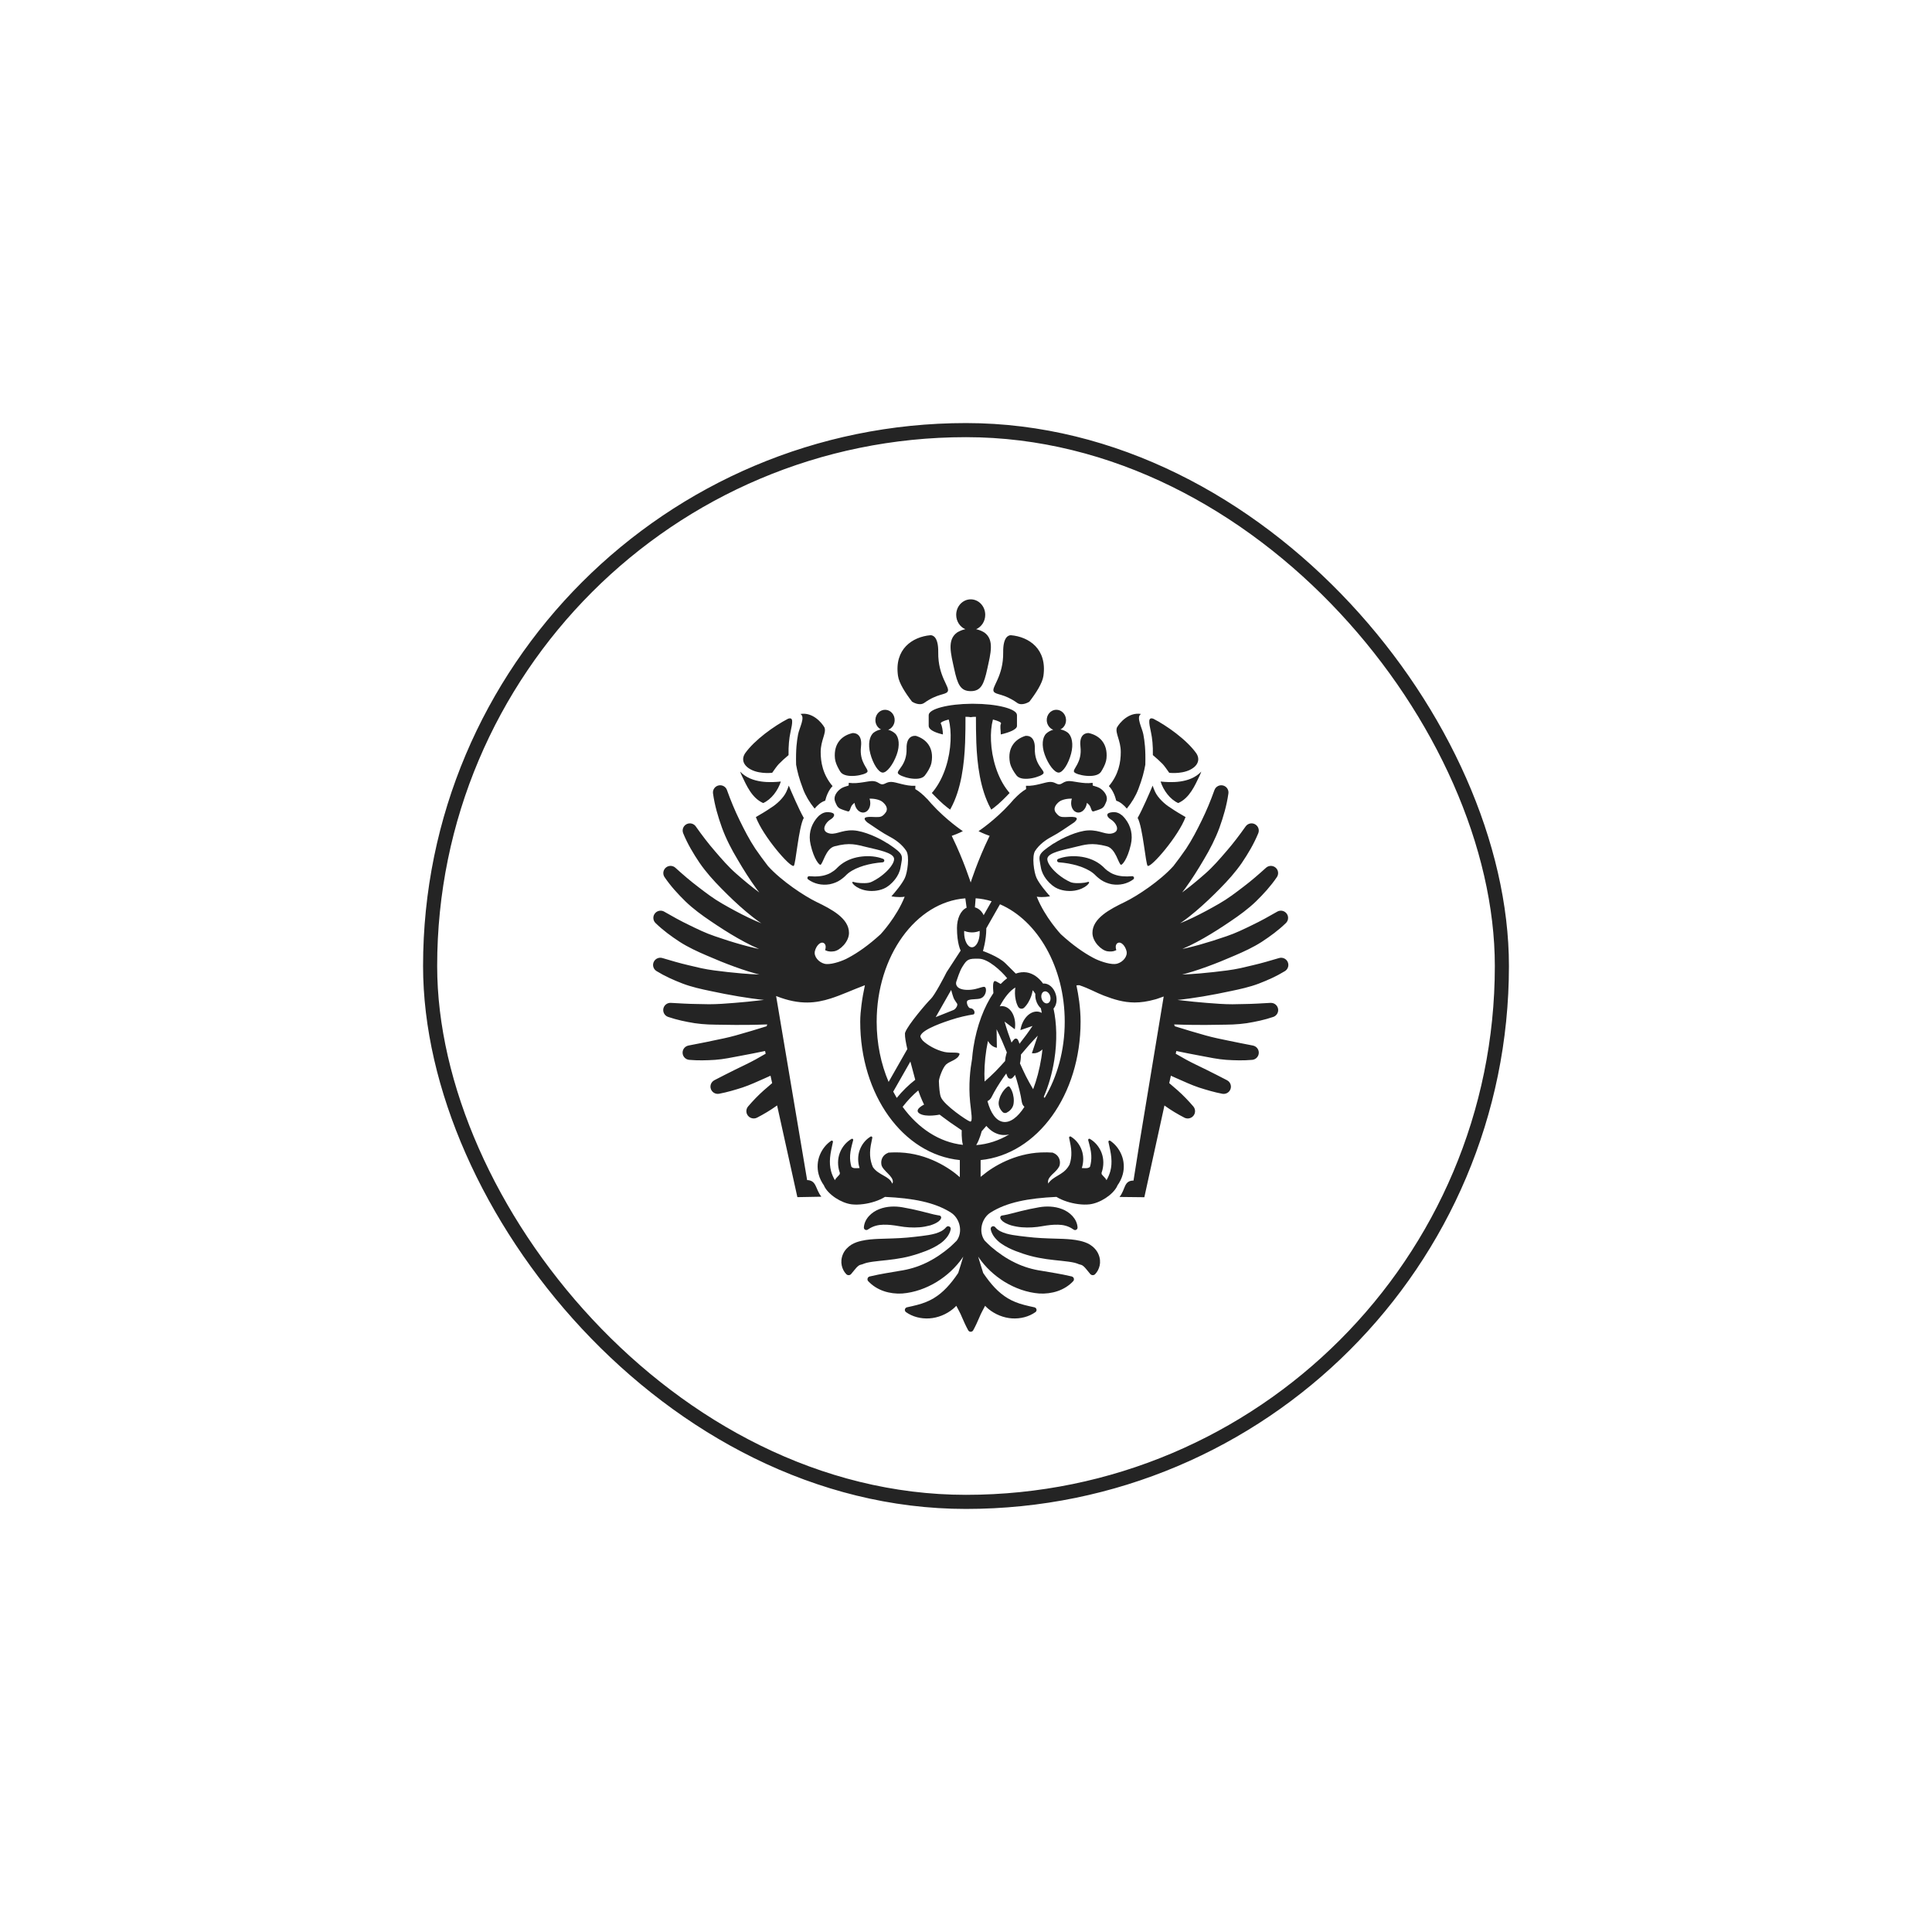 <?xml version="1.0" encoding="UTF-8"?> <svg xmlns="http://www.w3.org/2000/svg" width="274" height="274" viewBox="0 0 274 274" fill="none"> <g filter="url(#filter0_d_45_454)"> <rect x="62" y="32" width="150" height="150" rx="75" fill="white"></rect> <path fill-rule="evenodd" clip-rule="evenodd" d="M137.669 68.02C139.132 68.02 139.541 67.044 140.016 64.865C140.484 62.697 141.054 60.75 139.607 59.706C139.255 59.486 138.859 59.325 138.433 59.234C139.192 58.911 139.728 58.122 139.728 57.198C139.728 55.983 138.806 55 137.67 55C136.535 55 135.61 55.983 135.61 57.198C135.61 58.122 136.147 58.91 136.904 59.234C136.478 59.325 136.084 59.485 135.733 59.705C134.285 60.75 134.856 62.697 135.324 64.864C135.796 67.044 136.205 68.019 137.671 68.019L137.669 68.02ZM129.345 69.513C129.423 69.561 130.399 70.169 131.086 69.679C132.973 68.339 134.072 68.575 134.393 68.092C134.806 67.474 133.013 65.99 133.062 62.502C133.094 60.245 132.246 60.079 131.959 60.086C129.396 60.319 126.814 62.047 127.356 65.855C127.504 66.894 128.413 68.299 129.347 69.512L129.345 69.513ZM107.645 79.523C108.385 79.66 109.015 79.644 109.511 79.6C109.79 79.2 110.217 78.595 110.45 78.357C110.85 77.948 111.324 77.516 111.834 77.09C111.808 75.793 111.924 74.685 112.095 73.901C112.427 72.395 112.543 71.648 111.751 71.939C109.797 72.952 106.987 74.958 105.655 76.859C104.856 78.123 106.003 79.218 107.645 79.523V79.523ZM111.523 82.285C111.131 83.159 110.121 84.082 109.369 84.534C108.679 85.018 107.916 85.461 107.199 85.879C108.196 88.575 112.074 93.073 112.567 92.8C112.851 92.64 113.26 87.279 113.994 85.999C113.303 84.784 112.284 82.407 111.866 81.417C111.789 81.667 111.673 81.952 111.524 82.283L111.523 82.285ZM113.893 81.91C114.265 82.879 114.811 83.793 115.496 84.633C115.509 84.645 115.519 84.662 115.531 84.675C115.897 84.24 116.43 83.731 117.027 83.559C117.199 82.861 117.543 82.021 118.075 81.488C116.674 79.829 116.39 78.068 116.39 76.653C116.39 75 117.22 73.972 116.934 73.181C116.547 72.492 115.252 70.966 113.517 71.257L113.536 71.27C114.249 71.71 113.359 73.213 113.184 74.166C113.003 75.144 112.851 76.239 112.905 78.448C113.083 79.435 113.326 80.42 113.896 81.908L113.893 81.91ZM134.379 84.547L134.753 84.819C134.785 84.767 134.811 84.712 134.839 84.657C136.326 81.929 136.753 78.406 136.874 75.318C136.926 73.981 136.926 72.729 136.926 71.659C137.439 71.652 137.669 71.718 137.669 71.718C137.669 71.718 137.898 71.653 138.409 71.661C138.411 72.729 138.411 73.981 138.463 75.32C138.583 78.406 139.011 81.929 140.497 84.659L140.582 84.823L140.956 84.551C141.71 83.99 142.671 83.013 143.187 82.463C143.12 82.385 143.053 82.304 142.987 82.223C141.424 80.283 140.649 77.493 140.543 75.073C140.492 73.938 140.59 72.888 140.82 72.043C141.563 72.235 142.066 72.452 141.959 72.638C141.779 72.952 141.946 73.623 141.933 74.16C143.208 73.865 144.229 73.436 144.229 72.955V71.416C144.229 70.528 141.399 69.809 138.016 69.809H137.796C134.482 69.831 131.709 70.541 131.709 71.418V72.954C131.709 73.416 132.39 73.833 133.573 74.124C133.618 74.137 133.68 74.15 133.728 74.159C133.715 73.622 133.611 72.951 133.431 72.635C133.325 72.452 133.789 72.24 134.514 72.05L134.545 72.041C134.777 72.884 134.861 73.935 134.811 75.071C134.705 77.489 133.924 80.282 132.361 82.221C132.293 82.302 132.224 82.383 132.154 82.46C132.674 83.01 133.63 83.986 134.381 84.547H134.379ZM108.234 83.893C109.39 83.389 110.349 82.083 110.74 80.839C109.412 80.974 106.588 81.162 104.972 79.43C105.031 79.611 105.107 79.807 105.221 80.043C105.874 81.396 106.626 83.179 108.236 83.892L108.234 83.893ZM117.771 85.216C117.026 85.081 116.595 85.326 116.162 85.673C116.009 85.826 115.862 85.98 115.736 86.145C114.952 87.163 114.646 88.401 114.96 89.778C115.437 91.891 116.204 92.703 116.362 92.646C116.716 92.517 117.099 90.354 118.357 90.025C120.559 89.449 121.421 89.78 123.064 90.173C124.66 90.554 126.571 90.928 126.783 91.692C126.993 92.457 125.474 94.209 123.55 95.092C123.108 95.295 122.196 95.276 121.529 95.187C121.109 95.13 120.971 94.998 120.884 95.109C120.75 95.29 121.784 96.358 123.618 96.363C124.005 96.363 125.17 96.312 126.032 95.614C126.076 95.581 126.123 95.542 126.168 95.507C126.52 95.218 127.504 94.308 127.718 93.017C128.008 91.285 128.324 91.238 125.938 89.64C125.9 89.63 125.84 89.601 125.747 89.542C124.703 88.859 122.559 87.843 121.014 87.765C119.255 87.677 118.409 88.573 117.339 88.102C116.447 87.709 117.107 86.608 117.803 86.205C118.247 85.946 118.587 85.424 117.937 85.251C117.881 85.238 117.824 85.222 117.77 85.212" fill="#242424"></path> <path fill-rule="evenodd" clip-rule="evenodd" d="M125.176 92.297C125.271 92.289 125.36 92.23 125.398 92.137C125.449 92.007 125.382 91.86 125.253 91.808C124.317 91.442 123.287 91.365 122.274 91.468C121.265 91.574 120.224 91.895 119.328 92.558C119.117 92.711 118.863 92.942 118.722 93.086L118.599 93.213L118.505 93.299C118.447 93.355 118.363 93.415 118.29 93.475C117.984 93.692 117.668 93.899 117.302 94.018C116.587 94.296 115.71 94.348 114.817 94.266L114.778 94.264C114.697 94.256 114.61 94.29 114.556 94.363C114.471 94.473 114.494 94.632 114.605 94.715C115.451 95.344 116.547 95.597 117.661 95.409C118.211 95.3 118.758 95.094 119.222 94.768C119.338 94.685 119.445 94.613 119.562 94.512L119.734 94.366L119.863 94.246C120.056 94.058 120.143 93.964 120.309 93.832C120.918 93.357 121.698 93.015 122.53 92.765C123.368 92.519 124.25 92.364 125.176 92.297V92.297ZM125.18 79.57C125.768 79.595 126.658 78.45 127.169 77.035C127.646 75.714 127.504 74.561 126.949 74.029C126.673 73.784 126.341 73.596 125.963 73.499C126.476 73.305 126.853 72.798 126.882 72.184C126.921 71.379 126.335 70.697 125.58 70.665C124.828 70.632 124.187 71.257 124.151 72.061C124.122 72.677 124.454 73.215 124.947 73.453C124.56 73.517 124.208 73.676 123.91 73.899C123.313 74.377 123.071 75.512 123.426 76.869C123.805 78.32 124.587 79.545 125.18 79.571V79.57ZM118.977 79.112C119.045 79.228 119.115 79.344 119.186 79.458C119.889 80.522 122.786 79.911 123.013 79.475C123.24 79.038 121.833 78.186 122.107 75.883C122.347 73.859 120.981 73.97 120.981 73.97L121.007 73.949C119.526 74.236 118.195 75.333 118.412 77.563C118.46 78.058 118.692 78.602 118.979 79.111L118.977 79.112ZM128.572 76.172C128.636 78.49 127.158 79.213 127.346 79.668C127.531 80.12 130.351 80.987 131.155 79.997C131.552 79.48 131.916 78.888 132.063 78.327C132.076 78.275 132.091 78.224 132.101 78.176C132.514 75.975 131.293 74.767 129.844 74.346L129.868 74.364C129.868 74.364 128.516 74.135 128.573 76.172H128.572ZM123.065 144.392L123.176 144.314C123.867 143.851 124.575 143.706 125.265 143.69C125.978 143.668 126.699 143.754 127.531 143.9C128.426 144.063 129.436 144.133 130.417 144.056C130.915 144.017 131.417 143.922 131.928 143.787C132.183 143.7 132.442 143.615 132.702 143.476C132.947 143.341 133.285 143.17 133.455 142.796C133.464 142.774 133.472 142.748 133.477 142.726C133.506 142.571 133.4 142.42 133.245 142.39L132.923 142.335C132.687 142.293 132.25 142.205 131.845 142.089L130.578 141.766C129.712 141.556 128.885 141.373 127.958 141.216C126.97 141.048 125.798 141.053 124.708 141.477C123.621 141.895 122.598 142.835 122.516 144.076C122.509 144.15 122.528 144.228 122.575 144.296C122.682 144.456 122.902 144.498 123.065 144.389V144.392ZM129.144 148.126C129.886 147.932 130.56 147.704 131.276 147.43C131.98 147.156 132.692 146.82 133.365 146.347C133.704 146.111 134.016 145.814 134.283 145.48C134.419 145.312 134.528 145.129 134.625 144.935C134.67 144.831 134.722 144.724 134.754 144.627L134.825 144.352C134.856 144.225 134.816 144.084 134.709 143.993C134.557 143.864 134.328 143.882 134.2 144.032C133.748 144.559 133.236 144.76 132.634 144.946C132.041 145.118 131.383 145.209 130.71 145.295C130.047 145.38 129.327 145.453 128.668 145.518C128.008 145.577 127.335 145.608 126.653 145.634L124.538 145.703C123.803 145.742 123.039 145.78 122.161 145.981C121.722 146.084 121.236 146.223 120.748 146.521C120.266 146.819 119.787 147.303 119.551 147.866C119.306 148.428 119.276 148.988 119.374 149.46C119.481 149.938 119.676 150.35 120.019 150.704L120.05 150.732C120.243 150.9 120.537 150.881 120.705 150.688L120.723 150.666C121.033 150.315 121.236 150.013 121.454 149.787C121.664 149.562 121.849 149.432 121.983 149.39C122.125 149.351 122.189 149.341 122.329 149.293C122.463 149.244 122.659 149.154 122.913 149.093C123.966 148.847 125.471 148.783 126.921 148.569C127.659 148.466 128.401 148.326 129.144 148.13V148.126ZM144.248 69.679C144.937 70.17 145.914 69.562 145.989 69.513C146.924 68.3 147.833 66.895 147.98 65.857C148.522 62.048 145.943 60.319 143.376 60.088C143.093 60.08 142.242 60.247 142.274 62.503C142.325 65.991 140.533 67.475 140.943 68.092C141.265 68.573 142.364 68.338 144.248 69.677" fill="#242424"></path> <path fill-rule="evenodd" clip-rule="evenodd" d="M182.676 106.558C182.515 106.018 181.941 105.711 181.4 105.873L181.354 105.886C180.168 106.235 178.93 106.605 177.71 106.885C177.101 107.035 176.494 107.18 175.889 107.312C175.283 107.441 174.687 107.542 174.032 107.629C172.758 107.797 171.475 107.939 170.197 108.05C169.351 108.121 168.481 108.179 167.643 108.214C167.777 108.181 167.911 108.147 168.052 108.108C168.409 108.01 168.759 107.909 169.104 107.801C169.797 107.586 170.474 107.353 171.144 107.11C172.486 106.623 173.788 106.093 175.088 105.525C176.387 104.972 177.749 104.343 178.953 103.569C180.165 102.772 181.304 101.942 182.371 100.908C182.698 100.589 182.783 100.078 182.542 99.664C182.258 99.175 181.63 99.009 181.14 99.289L181.098 99.315C179.976 99.962 178.785 100.625 177.599 101.19C176.4 101.775 175.261 102.333 173.982 102.767C172.711 103.209 171.415 103.62 170.128 103.982C169.483 104.16 168.839 104.326 168.196 104.474L167.683 104.58C168.031 104.434 168.367 104.282 168.696 104.123C169.396 103.785 170.068 103.423 170.724 103.048C172.036 102.298 173.29 101.491 174.516 100.656C175.774 99.811 177.026 98.895 178.117 97.847C179.206 96.78 180.209 95.688 181.089 94.395C181.347 94.013 181.323 93.49 180.998 93.135C180.617 92.719 179.967 92.688 179.55 93.066L179.512 93.101C178.506 94.013 177.422 94.95 176.32 95.783C175.211 96.631 174.131 97.458 172.919 98.149C171.689 98.86 170.439 99.537 169.179 100.14C168.573 100.43 167.967 100.701 167.361 100.942C167.454 100.877 167.55 100.815 167.644 100.75C168.328 100.272 168.96 99.767 169.57 99.25C170.791 98.216 171.927 97.127 173.016 96.022C174.154 94.869 175.224 93.678 176.129 92.363C177.021 91.036 177.821 89.7 178.448 88.178C178.624 87.749 178.486 87.237 178.086 86.957C177.625 86.631 176.985 86.743 176.66 87.203L176.629 87.246C175.806 88.409 174.899 89.612 173.944 90.708C172.995 91.817 172.038 92.923 170.963 93.871C169.879 94.827 168.779 95.739 167.648 96.573C167.773 96.41 167.906 96.246 168.026 96.081C169.026 94.717 169.899 93.322 170.729 91.905C171.598 90.457 172.367 88.957 172.945 87.389C173.512 85.808 173.973 84.238 174.215 82.528C174.282 82.058 174.011 81.59 173.544 81.426C173.011 81.239 172.425 81.517 172.237 82.047L172.217 82.098C171.717 83.502 171.112 84.969 170.438 86.339C169.765 87.72 169.063 89.08 168.226 90.347C167.646 91.197 167.037 92.022 166.415 92.826C164.5 94.951 161.27 97.077 159.524 97.922C157.453 98.922 154.912 100.227 154.933 102.325C154.943 103.566 156.2 104.782 157.053 104.913C157.904 105.043 158.319 104.739 158.319 104.739C158.319 104.739 158.036 103.999 158.517 103.739C158.998 103.477 159.593 104.156 159.767 104.895C159.944 105.635 159.256 106.46 158.403 106.68C157.66 106.868 156.224 106.408 155.389 106.015L155.348 105.996C155.245 105.944 155.147 105.895 155.064 105.848L155.008 105.822C153.71 105.127 152.166 104.068 150.451 102.493C150.451 102.493 148.189 100.095 147.034 97.17C147.949 97.316 148.914 97.116 148.917 97.116C148.379 96.513 147.41 95.366 147.012 94.523C146.635 93.731 146.312 91.424 146.808 90.668C147.396 89.772 148.289 89.116 149.164 88.656C150.226 88.1 151.266 87.343 152.342 86.63C152.344 86.63 152.344 86.627 152.347 86.625C153.46 85.655 151.743 85.871 151.114 85.878C150.486 85.883 150.199 85.867 149.727 85.229C149.306 84.66 149.752 84.065 150.219 83.698C150.584 83.413 151.367 83.232 152.019 83.271C151.981 83.378 151.951 83.491 151.933 83.607C151.807 84.409 152.2 85.135 152.806 85.229C153.415 85.323 154.008 84.75 154.132 83.945C154.136 83.919 154.136 83.893 154.137 83.865C154.364 84.016 154.555 84.21 154.653 84.472C154.895 85.124 154.857 85.183 155.44 84.96C155.478 84.947 155.513 84.943 155.55 84.931C156.139 84.719 156.373 84.669 156.634 84.265C156.85 83.813 157.031 83.522 156.963 83.082C156.896 82.643 156.54 82.144 156.034 81.813C155.811 81.668 155.425 81.528 154.974 81.404L154.957 81.023L154.964 81.015C154.938 81.021 154.92 81.023 154.893 81.028C153.597 81.213 152.176 80.718 151.488 80.778C150.799 80.84 150.668 81.201 150.231 81.235C149.79 81.239 149.625 80.893 148.935 80.892C148.243 80.892 146.871 81.513 145.569 81.443H145.498L145.504 81.448L145.524 81.913C144.995 82.211 144.415 82.7 143.818 83.331L143.812 83.325L143.67 83.493C143.523 83.649 143.379 83.817 143.232 83.99C141.134 86.311 138.778 87.878 138.778 87.878C138.778 87.878 139.455 88.233 140.355 88.544L140.265 88.722C138.656 92.029 137.665 95.158 137.665 95.158C137.665 95.158 136.672 92.029 135.062 88.722C135.034 88.661 135.004 88.603 134.975 88.544C135.875 88.233 136.553 87.878 136.553 87.878C136.553 87.878 134.196 86.311 132.097 83.99C131.952 83.815 131.806 83.65 131.662 83.492C131.613 83.437 131.564 83.382 131.517 83.324L131.512 83.331C130.916 82.7 130.333 82.211 129.805 81.912L129.825 81.447L129.832 81.442H129.763C128.457 81.513 127.087 80.891 126.397 80.892C125.705 80.892 125.541 81.239 125.1 81.235C124.664 81.201 124.533 80.84 123.844 80.778C123.157 80.716 121.734 81.213 120.439 81.027C120.414 81.021 120.394 81.02 120.368 81.014L120.376 81.023L120.359 81.404C119.908 81.528 119.521 81.668 119.299 81.813C118.796 82.144 118.439 82.64 118.371 83.082C118.304 83.522 118.484 83.814 118.7 84.265C118.961 84.669 119.195 84.718 119.783 84.931C119.822 84.944 119.855 84.944 119.893 84.96C120.478 85.185 120.439 85.124 120.683 84.471C120.78 84.21 120.969 84.016 121.196 83.863C121.2 83.892 121.199 83.918 121.204 83.945C121.328 84.749 121.921 85.323 122.53 85.229C123.136 85.135 123.528 84.41 123.403 83.609C123.386 83.49 123.354 83.378 123.316 83.272C123.972 83.234 124.753 83.415 125.118 83.699C125.585 84.065 126.031 84.66 125.611 85.229C125.137 85.867 124.85 85.883 124.222 85.878C123.594 85.871 121.877 85.655 122.989 86.627L122.994 86.631C124.067 87.343 125.109 88.1 126.173 88.657C127.047 89.116 127.94 89.773 128.528 90.669C129.024 91.426 128.699 93.733 128.324 94.526C127.924 95.37 126.957 96.517 126.421 97.12C126.421 97.12 127.385 97.32 128.303 97.174C127.147 100.099 124.886 102.497 124.886 102.497C123.168 104.072 121.626 105.131 120.328 105.826C120.309 105.837 120.294 105.842 120.272 105.852C120.19 105.9 120.091 105.949 119.988 106.001L119.949 106.02C119.115 106.414 117.68 106.873 116.934 106.683C116.083 106.466 115.393 105.64 115.567 104.899C115.743 104.162 116.338 103.482 116.818 103.743C117.3 104.002 117.017 104.741 117.017 104.741C117.017 104.741 117.429 105.047 118.283 104.916C119.134 104.787 120.392 103.571 120.405 102.328C120.423 100.229 117.883 98.925 115.813 97.924C114.065 97.077 110.836 94.95 108.919 92.826C108.3 92.022 107.691 91.197 107.11 90.347C106.272 89.08 105.571 87.72 104.898 86.339C104.225 84.969 103.621 83.502 103.118 82.098L103.102 82.047C102.942 81.598 102.483 81.31 101.993 81.378C101.432 81.456 101.042 81.973 101.121 82.529C101.363 84.24 101.824 85.809 102.392 87.39C102.968 88.96 103.739 90.459 104.611 91.906C105.44 93.324 106.313 94.719 107.311 96.083C107.434 96.248 107.565 96.411 107.691 96.577C106.559 95.74 105.46 94.831 104.375 93.872C103.299 92.924 102.342 91.819 101.393 90.711C100.439 89.614 99.531 88.412 98.708 87.249L98.678 87.203C98.407 86.823 97.905 86.664 97.453 86.847C96.928 87.059 96.677 87.655 96.892 88.176C97.516 89.698 98.316 91.034 99.21 92.363C100.116 93.678 101.183 94.869 102.323 96.022C103.411 97.129 104.547 98.22 105.766 99.252C106.377 99.769 107.011 100.273 107.694 100.751L107.978 100.945C107.372 100.702 106.763 100.431 106.157 100.141C104.898 99.539 103.65 98.861 102.42 98.15C101.207 97.46 100.127 96.632 99.019 95.784C97.915 94.951 96.832 94.013 95.826 93.103L95.787 93.068C95.445 92.757 94.923 92.708 94.523 92.977C94.054 93.295 93.93 93.929 94.247 94.395C95.129 95.688 96.133 96.781 97.221 97.847C98.311 98.895 99.563 99.813 100.819 100.656C102.047 101.492 103.3 102.298 104.613 103.048C105.271 103.423 105.941 103.785 106.642 104.125C106.969 104.282 107.306 104.435 107.654 104.581L107.138 104.473C106.499 104.326 105.852 104.162 105.208 103.981C103.921 103.623 102.626 103.211 101.354 102.766C100.075 102.334 98.936 101.777 97.738 101.191C96.552 100.626 95.363 99.963 94.241 99.316L94.198 99.29C93.801 99.063 93.285 99.122 92.951 99.464C92.554 99.867 92.564 100.514 92.968 100.908C94.034 101.942 95.173 102.77 96.385 103.567C97.59 104.343 98.952 104.97 100.252 105.524C101.552 106.093 102.854 106.623 104.194 107.109C104.865 107.352 105.543 107.585 106.232 107.798C106.58 107.907 106.928 108.007 107.287 108.104C107.428 108.143 107.561 108.178 107.699 108.213C106.857 108.179 105.988 108.122 105.142 108.05C103.865 107.94 102.581 107.798 101.307 107.629C100.651 107.542 100.056 107.44 99.45 107.312C98.843 107.18 98.237 107.035 97.627 106.885C96.41 106.605 95.169 106.236 93.984 105.884L93.94 105.871C93.506 105.742 93.022 105.91 92.773 106.314C92.474 106.795 92.625 107.426 93.109 107.72C94.308 108.457 95.529 108.996 96.814 109.492C98.08 109.974 99.488 110.284 100.783 110.552C102.092 110.834 103.401 111.087 104.724 111.31C105.923 111.507 107.09 111.682 108.348 111.809C107.574 111.902 106.795 111.99 106.018 112.067C104.796 112.184 103.574 112.287 102.35 112.365C102.046 112.387 101.744 112.397 101.432 112.407L100.555 112.423L98.778 112.389C97.589 112.379 96.364 112.295 95.183 112.231L95.141 112.229C94.693 112.203 94.266 112.474 94.114 112.919C93.931 113.453 94.218 114.035 94.754 114.22C96.01 114.647 97.251 114.903 98.537 115.112C99.177 115.205 99.826 115.265 100.48 115.293C100.807 115.306 101.138 115.315 101.468 115.319L102.409 115.332C103.673 115.36 104.934 115.365 106.196 115.35C107.067 115.34 107.936 115.316 108.811 115.285L108.726 115.544C107.268 115.996 105.807 116.44 104.345 116.847C103.214 117.164 102.14 117.375 101.024 117.603C99.918 117.852 98.771 118.048 97.658 118.276L97.627 118.285C97.194 118.373 96.851 118.737 96.81 119.198C96.758 119.761 97.178 120.26 97.746 120.31C98.984 120.419 100.183 120.387 101.406 120.31C102.623 120.227 103.856 119.955 105.014 119.741C106.185 119.525 107.346 119.296 108.504 119.055L108.589 119.439C108.109 119.714 107.628 119.995 107.147 120.26C106.183 120.793 105.217 121.225 104.246 121.709C103.278 122.206 102.28 122.681 101.318 123.195L101.3 123.208C100.916 123.415 100.691 123.852 100.779 124.303C100.886 124.859 101.426 125.225 101.986 125.118C103.124 124.903 104.204 124.583 105.295 124.234C106.381 123.875 107.434 123.374 108.464 122.925C108.737 122.805 109.006 122.68 109.276 122.559L109.509 123.61C109.509 123.61 109.505 123.616 109.501 123.617L108.31 124.645C107.526 125.34 106.795 126.103 106.101 126.914C105.834 127.227 105.766 127.681 105.969 128.065C106.234 128.571 106.864 128.769 107.374 128.504C108.325 128.013 109.236 127.47 110.095 126.856L110.209 126.772L113.085 139.781C114.325 139.76 115.352 139.738 116.489 139.72C115.594 138.583 115.844 137.37 114.392 137.358C114.392 137.356 114.495 137.354 114.467 137.35L110.07 111.259C110.086 111.268 110.102 111.272 110.119 111.278C111.778 111.929 113.196 112.186 114.49 112.178C115.672 112.172 116.752 111.943 117.828 111.6C119.353 111.114 120.867 110.398 122.638 109.735L122.664 109.724C122.47 110.629 122.298 111.56 122.176 112.517C122.077 113.297 121.998 114.094 121.998 114.9C121.998 125.218 128.021 133.703 136.125 134.524V136.95C134.651 135.626 131.544 133.611 127.639 133.446C127.474 133.439 127.33 133.437 127.184 133.435C126.74 133.429 126.35 133.442 125.946 133.474C125.937 133.479 125.972 133.49 125.961 133.494C125.195 133.778 124.878 134.479 125.005 135.182C125.159 136.035 126.771 136.818 126.617 137.69C126.604 137.768 126.575 137.816 126.539 137.858L126.537 137.862C126.137 136.771 124.579 136.69 123.785 135.504C123.733 135.384 123.688 135.266 123.648 135.147C123.461 134.591 123.377 134.035 123.393 133.42C123.405 132.799 123.547 132.137 123.71 131.368C123.719 131.329 123.712 131.287 123.69 131.252C123.644 131.171 123.543 131.148 123.466 131.195C122.77 131.614 122.224 132.286 121.926 133.108C121.63 133.906 121.643 134.841 121.906 135.655C121.386 135.676 120.958 135.742 120.742 135.461C120.593 134.939 120.531 134.414 120.564 133.845C120.599 133.192 120.784 132.497 120.999 131.705C121.012 131.667 121.007 131.619 120.984 131.58C120.938 131.502 120.842 131.477 120.762 131.522C120.027 131.949 119.436 132.638 119.107 133.496C118.774 134.353 118.778 135.368 119.077 136.242C119.085 136.268 119.099 136.291 119.108 136.317L119.096 136.524C119.089 136.527 119.083 136.529 119.079 136.533C118.947 136.771 118.576 137.016 118.404 137.376C118.163 136.95 117.974 136.523 117.859 136.083C117.7 135.48 117.661 134.855 117.723 134.175C117.779 133.492 117.958 132.772 118.128 131.956C118.137 131.917 118.131 131.868 118.105 131.832C118.054 131.757 117.954 131.739 117.879 131.788C117.17 132.267 116.616 132.962 116.271 133.799C115.928 134.629 115.855 135.627 116.1 136.54C116.255 137.132 116.529 137.671 116.874 138.148C116.877 138.169 116.874 138.187 116.886 138.213C117.493 139.449 119.32 140.628 120.804 140.804C121.053 140.832 121.312 140.843 121.582 140.836C121.85 140.831 122.127 140.81 122.405 140.771H122.428C123.541 140.627 124.692 140.254 125.51 139.745C129.487 139.932 132.531 140.501 134.851 141.965L134.879 141.986C134.944 142.024 134.999 142.072 135.06 142.112C136.135 142.957 136.569 144.698 135.692 145.939C135.39 146.25 135.076 146.547 134.766 146.831C133.704 147.743 132.553 148.517 131.343 149.097C130.135 149.682 128.872 150.048 127.59 150.234C126.306 150.467 125.024 150.635 123.345 151.031L123.332 151.033C123.267 151.05 123.206 151.083 123.154 151.13C122.989 151.283 122.98 151.538 123.132 151.699C124.364 153.023 126.183 153.548 127.938 153.45C129.7 153.313 131.392 152.691 132.852 151.8C134.314 150.902 135.57 149.731 136.52 148.351C136.551 148.308 136.579 148.26 136.607 148.216L136.587 148.299C136.371 149.045 136.122 149.792 135.895 150.536C135.628 150.933 135.363 151.301 135.086 151.655C134.544 152.348 133.976 152.951 133.366 153.449C132.754 153.946 132.103 154.346 131.333 154.655C130.563 154.973 129.679 155.18 128.637 155.402L128.628 155.405C128.538 155.424 128.454 155.477 128.396 155.557C128.275 155.728 128.315 155.967 128.487 156.087C129.412 156.742 130.583 157.048 131.794 156.977C133.007 156.903 134.224 156.404 135.164 155.626C135.329 155.491 135.476 155.341 135.625 155.191C135.893 155.722 136.211 156.252 136.416 156.782C136.687 157.41 136.967 158.04 137.314 158.669C137.35 158.732 137.404 158.788 137.473 158.825C137.666 158.933 137.914 158.863 138.019 158.669C138.368 158.04 138.649 157.41 138.918 156.782C139.125 156.252 139.441 155.722 139.709 155.191C139.857 155.34 140.005 155.491 140.169 155.626C141.111 156.404 142.328 156.903 143.539 156.977C144.749 157.048 145.92 156.742 146.846 156.089C146.923 156.037 146.978 155.956 147 155.86C147.044 155.653 146.91 155.45 146.706 155.407L146.696 155.404C145.656 155.181 144.772 154.977 144.001 154.658C143.232 154.347 142.582 153.949 141.968 153.45C141.358 152.951 140.789 152.348 140.25 151.655C139.973 151.301 139.709 150.931 139.438 150.536C139.212 149.792 138.963 149.044 138.749 148.299L138.729 148.216C138.758 148.261 138.785 148.307 138.816 148.351C139.766 149.73 141.022 150.902 142.484 151.8C143.944 152.692 145.636 153.313 147.397 153.449C149.151 153.546 150.972 153.022 152.204 151.698C152.249 151.649 152.285 151.586 152.301 151.517C152.352 151.297 152.218 151.083 152 151.031L151.99 151.027C150.311 150.633 149.029 150.463 147.743 150.231C146.463 150.047 145.2 149.681 143.99 149.095C142.781 148.516 141.63 147.74 140.569 146.83C140.259 146.546 139.943 146.248 139.643 145.938C138.766 144.697 139.199 142.955 140.275 142.111C140.336 142.072 140.391 142.024 140.455 141.986L140.485 141.965C142.804 140.501 145.846 139.932 149.825 139.744C150.642 140.252 151.795 140.623 152.907 140.769C153.474 140.843 154.033 140.859 154.529 140.801C156.012 140.625 157.843 139.446 158.447 138.21C158.46 138.184 158.456 138.168 158.46 138.146C158.803 137.67 159.079 137.129 159.234 136.54C159.479 135.624 159.405 134.626 159.061 133.796C158.718 132.958 158.163 132.264 157.453 131.784C157.417 131.761 157.37 131.752 157.326 131.758C157.236 131.78 157.182 131.867 157.201 131.952C157.373 132.767 157.549 133.491 157.607 134.172C157.669 134.855 157.633 135.478 157.473 136.083C157.357 136.523 157.169 136.95 156.928 137.376C156.758 137.014 156.386 136.769 156.253 136.532C156.248 136.528 156.24 136.525 156.238 136.522C156.233 136.452 156.227 136.385 156.225 136.315C156.233 136.289 156.247 136.266 156.255 136.24C156.554 135.364 156.558 134.349 156.225 133.492C155.895 132.635 155.305 131.945 154.569 131.519C154.534 131.496 154.488 131.488 154.444 131.501C154.359 131.527 154.309 131.615 154.333 131.702C154.547 132.494 154.733 133.188 154.768 133.841C154.8 134.41 154.738 134.936 154.591 135.458C154.427 135.67 154.146 135.686 153.797 135.671C153.68 135.667 153.557 135.658 153.426 135.654C153.69 134.837 153.7 133.903 153.406 133.104C153.109 132.283 152.561 131.611 151.863 131.191C151.832 131.174 151.786 131.168 151.747 131.174C151.66 131.195 151.606 131.281 151.625 131.368C151.789 132.136 151.932 132.798 151.942 133.419C151.96 134.033 151.878 134.589 151.688 135.147C151.649 135.264 151.527 135.383 151.477 135.501C150.683 136.686 149.387 136.769 148.65 137.858C148.65 137.815 148.656 137.763 148.643 137.688C148.553 137.181 149.069 136.705 149.582 136.227C149.93 135.882 150.233 135.538 150.298 135.18C150.427 134.475 150.102 133.775 149.336 133.49C149.323 133.486 149.328 133.477 149.32 133.47L149.236 133.464C149.013 133.448 148.793 133.438 148.558 133.433C148.545 133.433 148.53 133.433 148.516 133.43C148.232 133.425 147.935 133.43 147.619 133.443C143.957 133.594 140.916 135.376 139.353 136.688C139.25 136.775 139.072 136.862 139.072 136.944V134.524C147.174 133.704 153.25 125.22 153.25 114.901C153.25 113.928 153.175 112.975 153.056 112.036C152.953 111.25 152.819 110.478 152.657 109.724C152.66 109.724 152.662 109.724 152.664 109.727C152.693 109.74 152.716 109.748 152.746 109.758C152.743 109.745 152.862 109.735 152.856 109.723C152.862 109.723 153.069 109.723 153.069 109.726V109.722C154.542 110.221 155.385 110.75 156.534 111.192C157.998 111.748 159.31 112.162 160.906 112.174C161.809 112.174 162.75 112.04 163.816 111.739C163.893 111.718 163.945 111.706 164.022 111.682C164.156 111.643 164.293 111.584 164.431 111.54C164.632 111.47 164.831 111.401 165.037 111.325L161.616 132.02L160.764 137.381C160.739 137.385 160.79 137.427 160.79 137.427H160.799C159.347 137.427 159.669 138.614 158.774 139.754C159.909 139.771 161.051 139.775 162.293 139.793L165.145 126.779L165.252 126.86C166.11 127.474 167.015 128.014 167.968 128.507C168.329 128.696 168.79 128.655 169.121 128.375C169.56 128.004 169.609 127.348 169.237 126.914C168.541 126.102 167.808 125.34 167.023 124.643L165.831 123.616L165.824 123.609L166.056 122.558C166.326 122.678 166.597 122.804 166.871 122.924C167.9 123.371 168.953 123.874 170.037 124.234C171.129 124.583 172.208 124.903 173.347 125.121C173.777 125.202 174.229 125.004 174.448 124.601C174.719 124.102 174.534 123.479 174.032 123.21L174.015 123.199C173.053 122.682 172.055 122.208 171.09 121.712C170.117 121.226 169.151 120.794 168.186 120.262C167.704 119.995 167.225 119.715 166.744 119.441L166.828 119.057C167.989 119.297 169.149 119.526 170.318 119.742C171.478 119.957 172.71 120.228 173.929 120.311C175.154 120.388 176.348 120.419 177.586 120.311C178.027 120.272 178.411 119.949 178.504 119.496C178.62 118.94 178.259 118.4 177.705 118.286L177.673 118.278C176.563 118.05 175.413 117.852 174.307 117.606C173.192 117.376 172.119 117.166 170.986 116.848C169.523 116.441 168.062 115.999 166.605 115.543L166.521 115.287C167.398 115.318 168.265 115.341 169.139 115.351C170.399 115.367 171.66 115.362 172.922 115.333L173.866 115.32C174.196 115.316 174.523 115.307 174.852 115.294C175.507 115.266 176.155 115.206 176.799 115.113C178.084 114.904 179.325 114.648 180.578 114.221C181.004 114.075 181.298 113.663 181.274 113.196C181.242 112.632 180.759 112.2 180.191 112.23H180.15C178.97 112.295 177.745 112.379 176.556 112.392L174.783 112.427L173.906 112.411C173.591 112.401 173.289 112.39 172.985 112.367C171.764 112.29 170.54 112.189 169.32 112.07C168.543 111.995 167.763 111.907 166.989 111.814C168.248 111.687 169.414 111.512 170.617 111.315C171.939 111.092 173.248 110.839 174.556 110.556C175.85 110.288 177.259 109.978 178.525 109.496C179.809 109 181.032 108.461 182.231 107.724C182.616 107.488 182.812 107.013 182.675 106.561L182.676 106.558ZM138.369 97.395C139.143 97.449 139.898 97.593 140.632 97.814L139.504 99.792C139.246 99.246 138.838 98.848 138.263 98.68L138.369 97.395ZM137.843 102.236C138.242 102.236 138.616 102.156 138.93 102.02C138.935 102.094 138.943 102.166 138.943 102.244C138.943 103.405 138.45 104.345 137.841 104.345C137.231 104.345 136.736 103.405 136.736 102.244C136.736 102.166 136.744 102.094 136.749 102.019C137.061 102.154 137.436 102.234 137.84 102.234L137.843 102.236ZM124.331 114.901C124.331 105.572 129.905 97.922 136.905 97.403C136.975 97.902 137.041 98.389 137.086 98.734C136.209 99.129 135.719 100.318 135.719 101.618C135.719 103.842 136.244 104.811 136.244 104.811L134.251 107.872C133.955 108.473 132.553 111.158 132.003 111.677C131.487 112.162 128.782 115.314 128.389 116.396C128.385 116.401 128.376 116.409 128.373 116.414C128.368 116.433 128.368 116.463 128.363 116.485C128.356 116.515 128.342 116.55 128.34 116.576C128.337 116.596 128.345 116.611 128.345 116.631C128.327 117.068 128.467 117.862 128.677 118.785L126.025 123.44C124.947 120.91 124.33 117.997 124.33 114.897L124.331 114.901ZM135.216 111.47C135.431 112 135.757 112.279 135.768 112.433C135.786 112.588 135.688 112.915 135.329 113.188C135.239 113.253 134.063 113.7 132.704 114.248L134.896 110.399C135.027 110.878 135.145 111.289 135.218 111.467L135.216 111.47ZM126.678 124.819L129.112 120.55C129.352 121.472 129.605 122.39 129.803 123.136C128.862 123.864 127.982 124.726 127.179 125.709C127.007 125.418 126.84 125.123 126.681 124.819H126.678ZM128.013 126.975C128.692 126.095 129.434 125.316 130.228 124.645C130.594 125.744 131.053 126.658 131.053 126.658C131.053 126.658 129.521 127.382 130.427 127.933C131.333 128.485 133.258 128.077 133.258 128.077C133.258 128.077 134.153 128.758 134.773 129.196C135.436 129.661 136.396 130.304 136.396 130.304C136.396 130.304 136.327 131.493 136.561 132.365C133.208 132.003 130.206 130.003 128.013 126.976V126.975ZM137.859 120.178C137.602 121.639 137.337 123.802 137.585 126.319C137.714 127.64 138.014 129.187 137.572 129.056C137.128 128.927 133.89 126.716 133.445 125.607C133.257 125.141 133.19 124.249 133.155 123.316C133.187 122.853 133.694 121.402 134.194 120.95C134.704 120.489 135.819 120.316 136.077 119.527C136.206 119.136 134.767 119.383 133.939 119.191C132.695 118.903 131.533 118.203 130.883 117.598C130.647 117.301 130.496 117.059 130.534 116.921C130.8 115.929 134.268 114.839 134.799 114.658C136.067 114.237 137.149 114.012 138.045 113.87C138.333 113.824 138.277 113.033 137.585 112.983C137.384 112.97 137.084 112.447 137.131 112.065C137.182 111.642 138.302 111.757 138.894 111.642C139.607 111.505 139.851 110.795 139.833 110.384C139.784 109.378 138.943 110.461 137.073 110.384C135.641 110.326 135.499 109.598 135.623 109.224C135.75 108.853 136.104 107.716 136.487 107.109C137.137 106.082 137.279 105.919 138.867 105.967C140.14 106.006 141.954 107.635 142.836 108.734C142.524 108.967 142.217 109.238 141.918 109.549C141.577 109.355 141.238 109.14 141.118 109.135C140.787 109.124 140.809 109.926 140.886 110.839C139.58 112.752 138.535 115.449 138.052 118.532C137.965 119.088 137.906 119.636 137.858 120.178H137.859ZM144.054 111.812C144.115 112.123 144.217 112.44 144.389 112.767C144.415 112.811 144.446 112.855 144.482 112.893C144.694 113.108 145.04 113.113 145.255 112.904C145.522 112.645 145.713 112.374 145.869 112.097C146.03 111.822 146.153 111.541 146.256 111.257C146.346 110.985 146.414 110.711 146.463 110.435C146.591 110.582 146.715 110.756 146.833 110.947C146.812 111.232 146.835 111.533 146.923 111.84C147.056 112.323 147.31 112.721 147.619 113.003C147.666 113.21 147.707 113.427 147.748 113.647C147.596 113.57 147.439 113.505 147.266 113.479C146.113 113.298 144.97 114.472 144.716 116.096L146.437 115.501C145.853 116.373 145.231 117.214 144.582 118.035C144.526 117.849 144.46 117.663 144.367 117.472C144.346 117.439 144.324 117.407 144.295 117.381C144.166 117.257 143.962 117.26 143.837 117.39C143.689 117.541 143.566 117.7 143.456 117.858C143.089 116.881 142.754 115.89 142.466 114.882L143.923 115.973C144.179 114.348 143.45 112.883 142.298 112.706C142.126 112.68 141.955 112.693 141.789 112.719C142.456 111.448 143.218 110.514 143.994 110.051C143.955 110.329 143.939 110.61 143.943 110.892C143.95 111.196 143.979 111.5 144.051 111.81L144.054 111.812ZM148.567 112.288C148.228 112.383 147.85 112.081 147.721 111.616C147.592 111.156 147.762 110.706 148.102 110.611C148.437 110.517 148.82 110.818 148.946 111.284C149.075 111.745 148.908 112.195 148.568 112.288H148.567ZM141.339 115.971C141.871 117.041 142.345 118.139 142.79 119.247C142.717 119.48 142.657 119.715 142.609 119.951C142.576 120.126 142.558 120.304 142.541 120.482C142.096 120.978 141.644 121.469 141.179 121.948C140.684 122.444 140.169 122.923 139.637 123.387C139.563 121.997 139.64 120.441 139.894 118.818C139.959 118.413 140.034 118.019 140.114 117.628C140.41 118.148 140.845 118.51 141.378 118.594L141.339 115.969V115.971ZM138.45 132.398C138.95 131.571 139.22 130.446 139.22 130.446C139.22 130.446 139.493 130.136 139.884 129.679C140.481 130.372 141.187 130.817 141.982 130.94C142.359 130.997 142.739 130.979 143.12 130.892C141.678 131.746 140.102 132.276 138.448 132.4L138.45 132.398ZM142.267 129.107C141.256 128.952 140.488 127.84 140.044 126.163C140.284 126.049 140.49 125.861 140.617 125.607C141.1 124.631 141.674 123.729 142.274 122.846C142.416 122.643 142.564 122.445 142.707 122.245C142.761 122.411 142.823 122.581 142.913 122.752C142.932 122.791 142.96 122.83 142.993 122.861C143.161 123.026 143.432 123.026 143.6 122.858C143.738 122.721 143.85 122.581 143.952 122.439C144.026 122.672 144.106 122.904 144.18 123.142C144.479 124.164 144.752 125.196 144.912 126.271C144.938 126.45 145.008 126.631 145.119 126.788C145.168 126.858 145.224 126.923 145.286 126.979C144.345 128.44 143.275 129.263 142.269 129.107H142.267ZM147.684 120.03C147.426 121.659 147.021 123.172 146.523 124.474C146.156 123.866 145.819 123.246 145.499 122.625C145.203 122.025 144.923 121.42 144.652 120.813C144.693 120.635 144.729 120.463 144.75 120.282C144.778 120.043 144.792 119.801 144.794 119.558C145.558 118.638 146.345 117.738 147.18 116.879L146.344 119.366C146.873 119.448 147.399 119.236 147.84 118.83C147.797 119.225 147.75 119.626 147.685 120.029L147.684 120.03ZM148.154 125.709L148.028 125.554C148.696 124.023 149.22 122.244 149.524 120.315C149.942 117.638 149.87 115.113 149.412 113.039C149.812 112.6 149.963 111.84 149.747 111.061C149.466 110.057 148.679 109.396 147.938 109.497C147.293 108.618 146.504 108.049 145.595 107.907C145.084 107.829 144.568 107.899 144.06 108.075C143.634 107.658 143.139 107.167 142.616 106.639C141.635 105.653 139.404 104.875 139.404 104.875C139.404 104.875 139.875 103.342 139.879 101.733L139.876 101.658L141.82 98.247C147.146 100.548 151.002 107.142 151.002 114.9C151.002 118.978 149.935 122.729 148.154 125.709V125.709ZM165.034 111.264C165.034 111.262 164.962 111.262 164.908 111.26C164.965 111.26 165.046 111.26 165.047 111.258V111.263H165.034V111.264ZM163.502 77.088C164.013 77.517 164.486 77.948 164.886 78.355C165.118 78.595 165.546 79.201 165.825 79.602C166.321 79.646 166.951 79.661 167.691 79.524C169.333 79.219 170.479 78.124 169.681 76.861C168.35 74.96 165.541 72.954 163.585 71.94C162.794 71.649 162.914 72.396 163.243 73.903C163.415 74.687 163.531 75.794 163.501 77.09" fill="#242424"></path> <path fill-rule="evenodd" clip-rule="evenodd" d="M170.117 80.043C170.23 79.808 170.306 79.611 170.366 79.43C168.747 81.163 165.927 80.974 164.597 80.839C164.988 82.083 165.947 83.386 167.099 83.891C168.711 83.18 169.463 81.395 170.117 80.043ZM163.813 82.285C163.663 81.954 163.55 81.668 163.471 81.419C163.053 82.409 162.033 84.785 161.343 85.999C162.078 87.279 162.485 92.64 162.77 92.8C163.262 93.072 167.142 88.572 168.138 85.877C167.421 85.46 166.659 85.017 165.968 84.534C165.217 84.082 164.208 83.158 163.814 82.285H163.813ZM158.31 83.56C158.909 83.733 159.441 84.24 159.806 84.675C159.819 84.662 159.829 84.647 159.841 84.633C160.524 83.792 161.073 82.88 161.444 81.91C162.011 80.423 162.256 79.436 162.432 78.449C162.487 76.238 162.335 75.143 162.155 74.165C161.979 73.212 161.092 71.709 161.802 71.269L161.822 71.256C160.089 70.965 158.791 72.491 158.404 73.18C158.121 73.971 158.95 74.999 158.95 76.652C158.95 78.067 158.666 79.828 157.264 81.487C157.798 82.02 158.141 82.86 158.309 83.558L158.31 83.56ZM157.53 86.208C158.226 86.608 158.888 87.71 157.994 88.104C156.926 88.575 156.079 87.678 154.319 87.768C152.775 87.846 150.633 88.861 149.586 89.542C149.493 89.602 149.436 89.629 149.393 89.639C147.012 91.237 147.327 91.284 147.617 93.016C147.832 94.306 148.816 95.217 149.168 95.506L149.305 95.614C150.169 96.309 151.33 96.364 151.716 96.364C153.553 96.357 154.588 95.29 154.45 95.109C154.367 94.997 154.227 95.129 153.806 95.187C153.143 95.275 152.23 95.294 151.789 95.091C149.862 94.208 148.345 92.456 148.552 91.691C148.766 90.928 150.677 90.553 152.272 90.172C153.915 89.78 154.778 89.448 156.979 90.024C158.239 90.353 158.621 92.516 158.976 92.645C159.134 92.702 159.9 91.89 160.379 89.775C160.691 88.4 160.387 87.163 159.602 86.144C159.477 85.979 159.329 85.825 159.177 85.671C158.745 85.325 158.313 85.08 157.569 85.215C157.513 85.224 157.456 85.24 157.401 85.253C156.748 85.425 157.089 85.949 157.533 86.205" fill="#242424"></path> <path fill-rule="evenodd" clip-rule="evenodd" d="M160.519 94.265C159.626 94.346 158.747 94.293 158.034 94.017C157.668 93.896 157.351 93.691 157.045 93.474C156.973 93.417 156.888 93.355 156.831 93.298L156.736 93.212L156.611 93.087C156.471 92.945 156.217 92.712 156.007 92.561C155.109 91.897 154.07 91.578 153.06 91.469C152.048 91.366 151.017 91.441 150.081 91.808C149.993 91.843 149.926 91.928 149.92 92.028C149.912 92.166 150.018 92.287 150.159 92.297C151.087 92.362 151.968 92.519 152.806 92.765C153.639 93.015 154.418 93.357 155.027 93.832C155.195 93.964 155.278 94.057 155.473 94.245L155.602 94.364L155.775 94.509C155.891 94.61 156.001 94.682 156.115 94.768C156.577 95.091 157.125 95.298 157.673 95.408C158.79 95.595 159.886 95.343 160.73 94.712C160.798 94.66 160.838 94.576 160.829 94.487C160.816 94.349 160.693 94.247 160.554 94.26L160.519 94.262V94.265ZM152.324 79.475C152.551 79.909 155.449 80.522 156.15 79.458C156.222 79.344 156.292 79.229 156.356 79.112C156.647 78.604 156.877 78.059 156.924 77.564C157.141 75.334 155.81 74.237 154.328 73.949L154.354 73.967C154.354 73.967 152.991 73.857 153.232 75.881C153.503 78.185 152.097 79.035 152.324 79.475ZM143.273 78.327C143.42 78.888 143.784 79.48 144.182 79.997C144.982 80.988 147.806 80.121 147.992 79.668C148.178 79.213 146.7 78.491 146.763 76.172C146.82 74.135 145.468 74.364 145.468 74.364L145.49 74.346C144.042 74.767 142.821 75.975 143.233 78.176C143.244 78.225 143.259 78.276 143.272 78.327H143.273ZM148.169 77.037C148.678 78.45 149.568 79.597 150.157 79.571C150.748 79.545 151.531 78.32 151.909 76.868C152.264 75.511 152.022 74.378 151.426 73.897C151.13 73.674 150.778 73.515 150.391 73.45C150.881 73.212 151.213 72.674 151.186 72.059C151.15 71.255 150.508 70.629 149.755 70.662C149 70.696 148.416 71.376 148.452 72.182C148.482 72.796 148.86 73.303 149.372 73.495C148.994 73.592 148.663 73.78 148.387 74.025C147.832 74.558 147.693 75.711 148.167 77.034L148.169 77.037ZM142.634 143.479C142.895 143.616 143.155 143.701 143.41 143.787C143.921 143.924 144.424 144.019 144.919 144.055C145.899 144.136 146.911 144.063 147.808 143.9C148.638 143.754 149.359 143.668 150.07 143.69C150.762 143.703 151.47 143.85 152.161 144.315L152.274 144.39C152.334 144.433 152.412 144.455 152.493 144.451C152.689 144.436 152.836 144.27 152.822 144.076C152.739 142.835 151.716 141.895 150.632 141.477C149.538 141.053 148.367 141.047 147.379 141.215C146.451 141.373 145.626 141.556 144.758 141.767L143.494 142.09C143.088 142.207 142.649 142.293 142.414 142.336L142.092 142.391C142.07 142.395 142.046 142.404 142.025 142.413C141.879 142.478 141.815 142.65 141.88 142.795C142.052 143.166 142.391 143.338 142.634 143.475V143.479ZM154.59 146.52C154.1 146.222 153.613 146.084 153.175 145.979C152.298 145.778 151.532 145.74 150.798 145.701L148.683 145.633C148.002 145.607 147.329 145.576 146.669 145.517C146.011 145.452 145.289 145.378 144.626 145.293C143.953 145.206 143.298 145.116 142.699 144.944C142.1 144.758 141.584 144.556 141.134 144.031C141.049 143.93 140.909 143.881 140.773 143.915C140.579 143.964 140.463 144.158 140.511 144.35V144.363L140.578 144.628C140.612 144.724 140.662 144.831 140.707 144.935C140.806 145.129 140.913 145.314 141.05 145.478C141.317 145.814 141.63 146.111 141.966 146.347C142.641 146.82 143.353 147.156 144.057 147.43C144.774 147.704 145.45 147.932 146.189 148.128C146.933 148.322 147.676 148.461 148.412 148.568C149.862 148.779 151.366 148.845 152.419 149.089C152.675 149.15 152.871 149.24 153.002 149.291C153.144 149.34 153.208 149.349 153.35 149.389C153.483 149.43 153.669 149.561 153.877 149.787C154.096 150.012 154.302 150.315 154.608 150.666L154.628 150.687L154.657 150.718C154.842 150.894 155.136 150.889 155.314 150.705C155.657 150.348 155.852 149.937 155.962 149.46C156.059 148.989 156.03 148.429 155.781 147.87C155.549 147.305 155.068 146.82 154.588 146.522L154.59 146.52ZM143.205 124.168C143.205 124.163 143.201 124.16 143.2 124.159C143.128 124.064 142.991 124.042 142.894 124.117C142.552 124.372 142.343 124.647 142.154 124.928C141.981 125.208 141.839 125.494 141.754 125.789C141.666 126.082 141.594 126.381 141.647 126.694C141.705 127.013 141.83 127.343 142.186 127.705C142.338 127.86 142.576 127.902 142.775 127.796C143.227 127.56 143.446 127.286 143.598 127C143.748 126.716 143.77 126.41 143.779 126.104C143.785 125.797 143.738 125.481 143.66 125.163C143.57 124.837 143.451 124.512 143.205 124.168" fill="#242424"></path> <rect x="61" y="31" width="152" height="152" rx="76" stroke="#242424" stroke-width="2"></rect> </g> <defs> <filter id="filter0_d_45_454" x="0" y="0" width="274" height="274" filterUnits="userSpaceOnUse" color-interpolation-filters="sRGB"> <feFlood flood-opacity="0" result="BackgroundImageFix"></feFlood> <feColorMatrix in="SourceAlpha" type="matrix" values="0 0 0 0 0 0 0 0 0 0 0 0 0 0 0 0 0 0 127 0" result="hardAlpha"></feColorMatrix> <feMorphology radius="10" operator="erode" in="SourceAlpha" result="effect1_dropShadow_45_454"></feMorphology> <feOffset dy="30"></feOffset> <feGaussianBlur stdDeviation="35"></feGaussianBlur> <feComposite in2="hardAlpha" operator="out"></feComposite> <feColorMatrix type="matrix" values="0 0 0 0 0 0 0 0 0 0 0 0 0 0 0 0 0 0 0.15 0"></feColorMatrix> <feBlend mode="normal" in2="BackgroundImageFix" result="effect1_dropShadow_45_454"></feBlend> <feBlend mode="normal" in="SourceGraphic" in2="effect1_dropShadow_45_454" result="shape"></feBlend> </filter> </defs> </svg> 